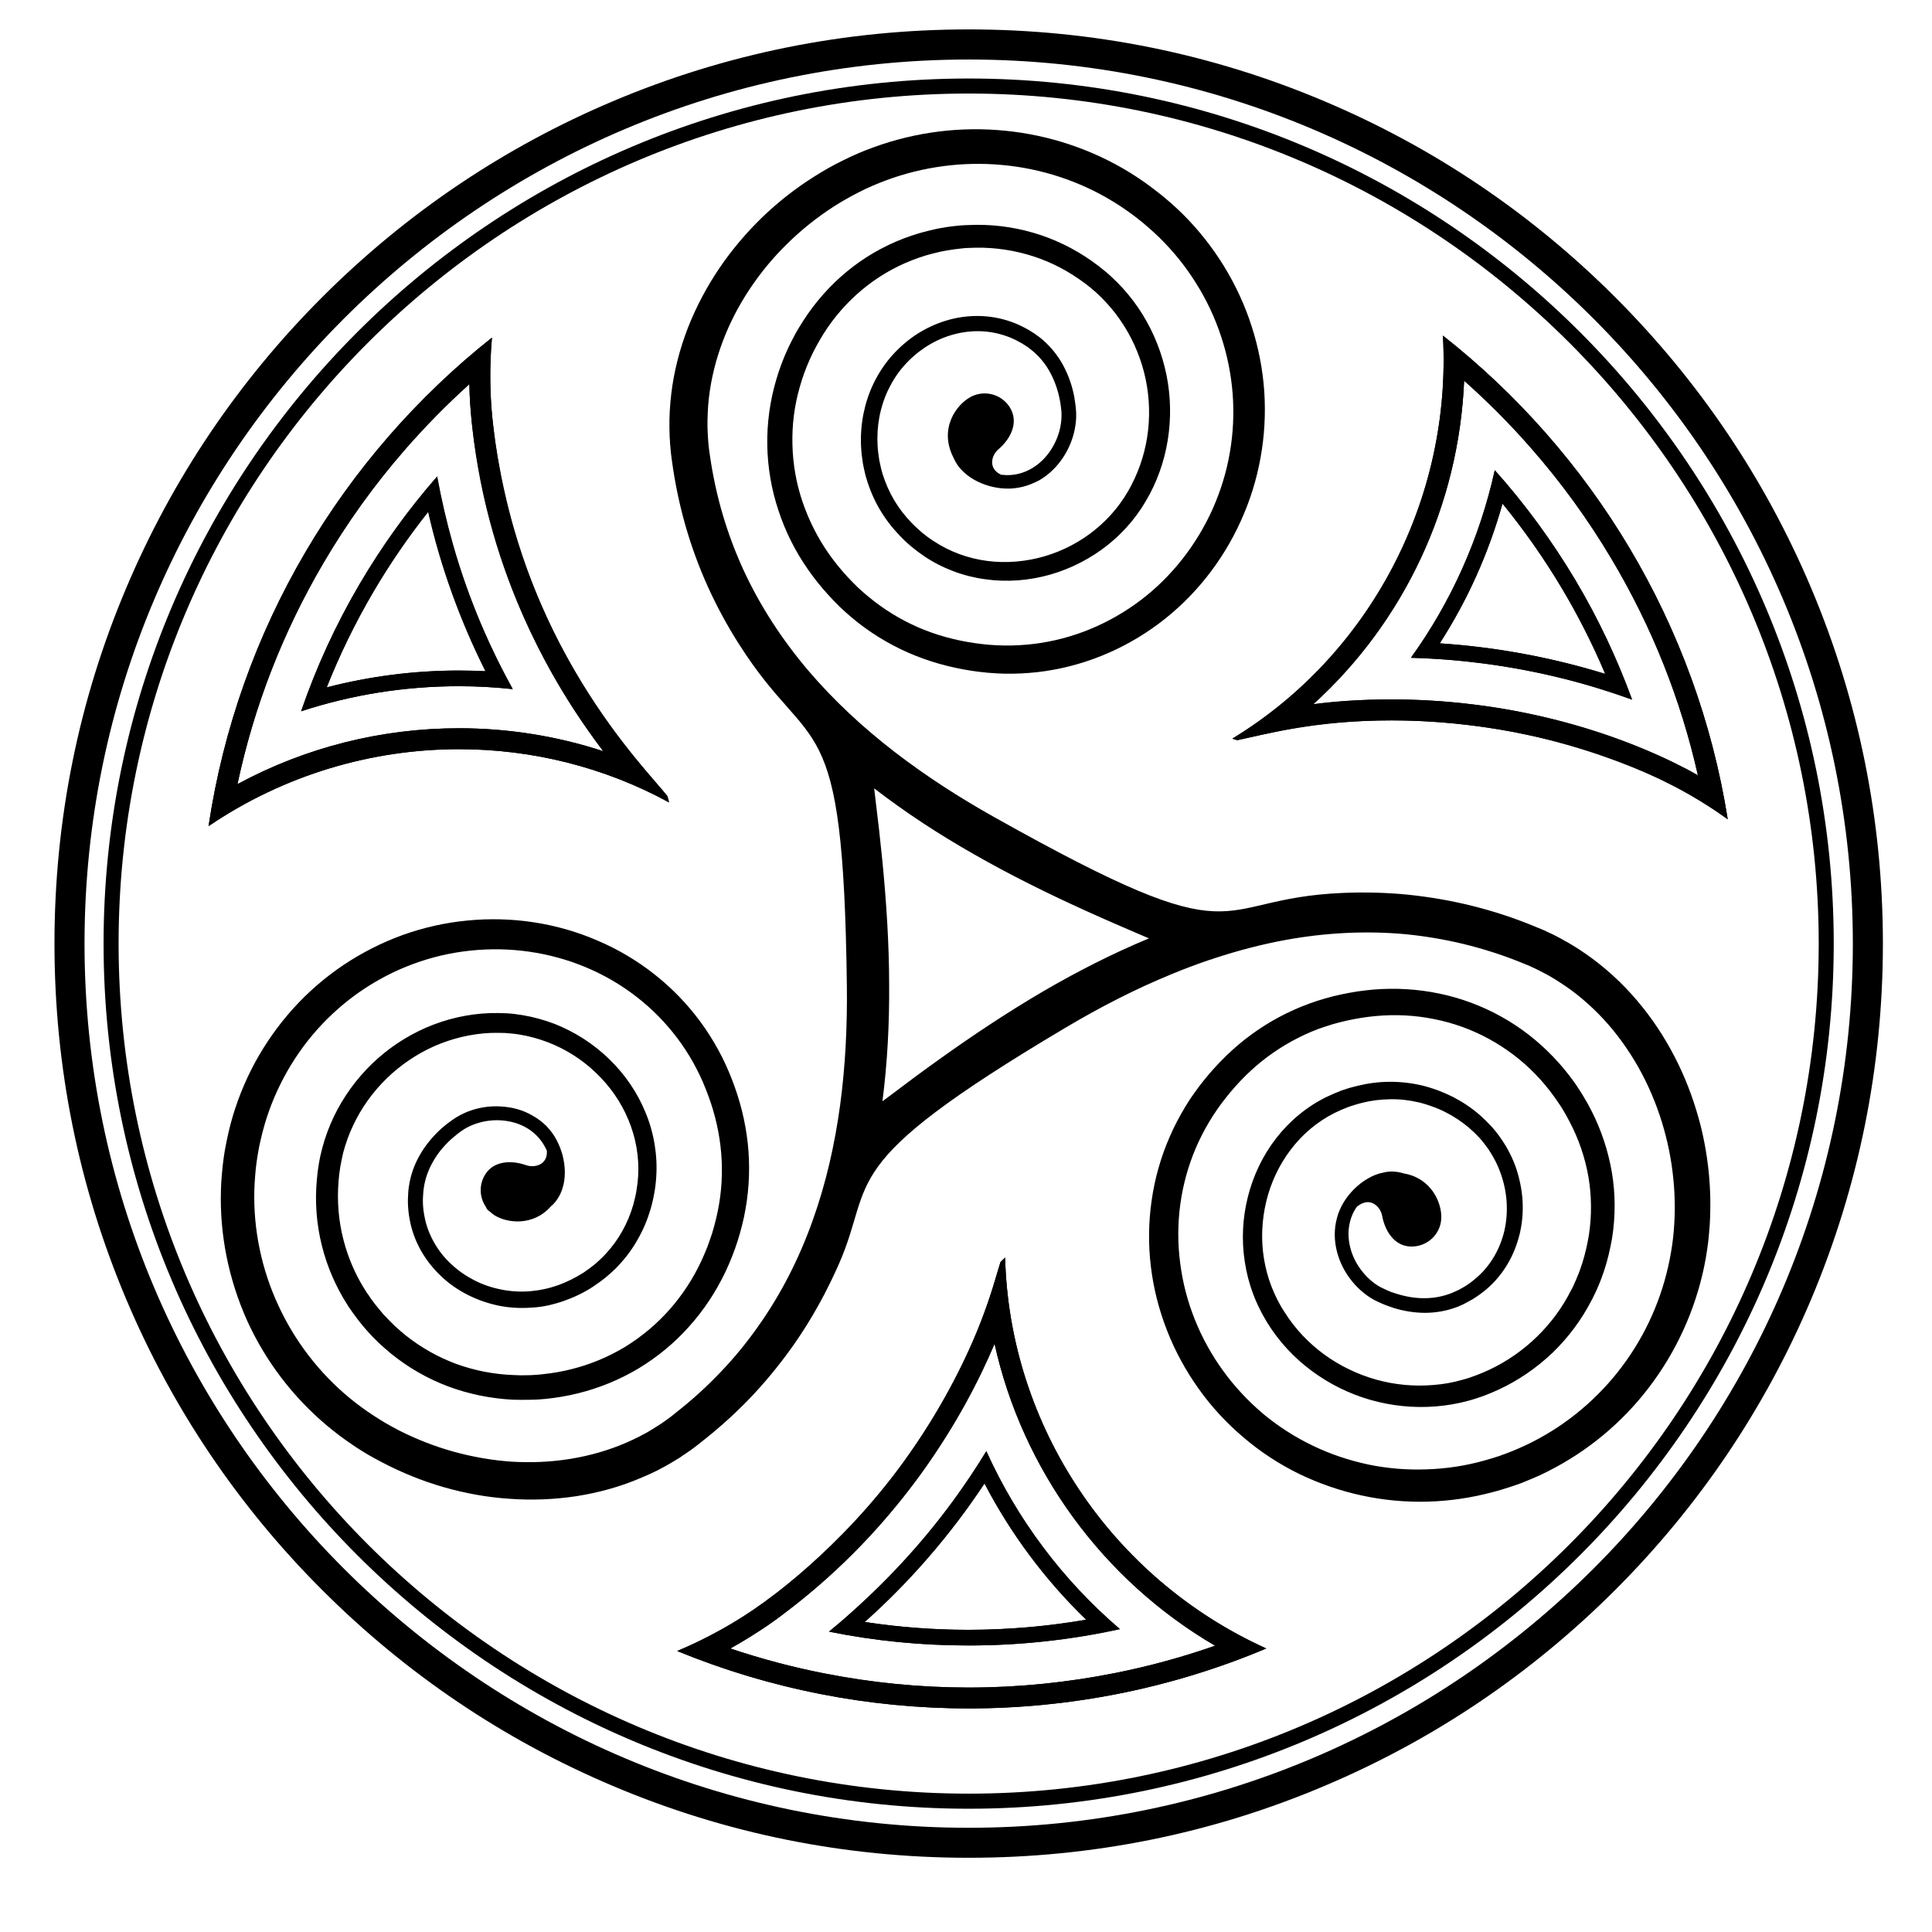 <?xml version="1.0" encoding="utf-8"?>
<!-- Generator: Adobe Illustrator 16.0.0, SVG Export Plug-In . SVG Version: 6.00 Build 0)  -->
<!DOCTYPE svg PUBLIC "-//W3C//DTD SVG 1.1//EN" "http://www.w3.org/Graphics/SVG/1.1/DTD/svg11.dtd">
<svg version="1.1" id="Calque_1" xmlns="http://www.w3.org/2000/svg" xmlns:xlink="http://www.w3.org/1999/xlink" x="0px" y="0px"
	 width="36px" height="36px" viewBox="0 0 36 36" enable-background="new 0 0 36 36" xml:space="preserve">
<g>
	<path d="M4.117,22.174c0.002-0.103,0.009-0.208,0.019-0.31c0.008-0.103,0.02-0.206,0.035-0.31c0.004-0.024,0.008-0.049,0.012-0.076
		c0.004-0.024,0.007-0.052,0.013-0.076l0.014-0.074l0.015-0.076c0.021-0.101,0.044-0.202,0.07-0.303
		c0.106-0.399,0.26-0.787,0.457-1.151c0.197-0.361,0.437-0.702,0.714-1.008c0.278-0.308,0.593-0.579,0.935-0.809
		c0.344-0.23,0.715-0.418,1.104-0.559c0.389-0.139,0.793-0.23,1.202-0.269c0.819-0.081,1.66,0.042,2.417,0.369
		c0.379,0.16,0.737,0.371,1.062,0.626c0.325,0.254,0.614,0.553,0.859,0.883c0.122,0.166,0.234,0.34,0.333,0.521
		c0.05,0.09,0.096,0.182,0.139,0.275c0.043,0.095,0.084,0.187,0.119,0.28c0.149,0.38,0.252,0.781,0.297,1.191
		c0.044,0.408,0.031,0.826-0.041,1.229c-0.017,0.102-0.039,0.202-0.064,0.301c-0.024,0.099-0.053,0.2-0.083,0.294
		c-0.032,0.099-0.065,0.195-0.103,0.289c-0.037,0.095-0.078,0.188-0.121,0.281c-0.176,0.37-0.403,0.718-0.677,1.022
		c-0.273,0.308-0.593,0.572-0.946,0.785c-0.353,0.211-0.737,0.368-1.135,0.465c-0.198,0.049-0.4,0.083-0.603,0.103
		c-0.051,0.005-0.102,0.007-0.153,0.012c-0.051,0.002-0.102,0.004-0.153,0.004c-0.102,0.003-0.204,0-0.306-0.002
		c-0.407-0.022-0.813-0.104-1.196-0.247c-0.385-0.144-0.746-0.352-1.063-0.609c-0.079-0.065-0.156-0.133-0.231-0.202
		c-0.072-0.069-0.144-0.142-0.212-0.22l-0.024-0.027l-0.025-0.029c-0.017-0.02-0.033-0.038-0.049-0.058
		c-0.033-0.039-0.064-0.081-0.096-0.122c-0.031-0.04-0.06-0.08-0.089-0.121l-0.044-0.064l-0.021-0.029l-0.021-0.034
		c-0.221-0.343-0.385-0.725-0.482-1.119c-0.098-0.396-0.129-0.81-0.091-1.216c0.008-0.101,0.02-0.199,0.038-0.301
		c0.017-0.104,0.039-0.202,0.066-0.301c0.053-0.197,0.124-0.39,0.213-0.576c0.177-0.368,0.419-0.702,0.714-0.987
		c0.292-0.281,0.636-0.511,1.01-0.673c0.374-0.161,0.777-0.254,1.184-0.268c0.101-0.003,0.202-0.002,0.305,0.003
		c0.103,0.005,0.205,0.018,0.305,0.035c0.203,0.034,0.4,0.089,0.591,0.161c0.38,0.149,0.729,0.374,1.02,0.656
		c0.292,0.282,0.527,0.623,0.681,1.003c0.078,0.188,0.134,0.386,0.167,0.588c0.033,0.201,0.044,0.405,0.03,0.609
		c-0.006,0.102-0.019,0.205-0.037,0.304c-0.009,0.051-0.019,0.099-0.031,0.15c-0.011,0.049-0.025,0.099-0.038,0.146
		c-0.058,0.195-0.137,0.386-0.239,0.561c-0.1,0.18-0.223,0.344-0.362,0.491c-0.017,0.021-0.036,0.036-0.054,0.057
		c-0.019,0.018-0.038,0.033-0.056,0.052c-0.038,0.033-0.076,0.069-0.115,0.101c-0.079,0.065-0.161,0.123-0.245,0.18
		c-0.17,0.112-0.354,0.199-0.547,0.267c-0.097,0.034-0.195,0.061-0.294,0.083c-0.099,0.021-0.201,0.036-0.303,0.04
		c-0.204,0.016-0.409,0.005-0.61-0.035c-0.2-0.041-0.394-0.108-0.577-0.2c-0.182-0.092-0.352-0.208-0.5-0.35
		c-0.149-0.14-0.278-0.303-0.379-0.482c-0.1-0.18-0.172-0.375-0.208-0.579c-0.019-0.101-0.029-0.204-0.032-0.305
		c-0.001-0.052,0.001-0.102,0.004-0.152l0.002-0.041l0.003-0.036c0.003-0.026,0.005-0.054,0.01-0.08
		c0.029-0.204,0.1-0.404,0.202-0.581c0.102-0.18,0.233-0.337,0.381-0.476c0.037-0.034,0.076-0.065,0.115-0.097
		c0.04-0.031,0.08-0.061,0.122-0.09c0.086-0.061,0.181-0.109,0.277-0.148c0.196-0.076,0.406-0.109,0.613-0.096
		c0.208,0.011,0.414,0.064,0.598,0.173c0.091,0.051,0.177,0.116,0.252,0.19c0.038,0.038,0.072,0.081,0.103,0.121
		c0.032,0.045,0.062,0.09,0.086,0.137c0.05,0.092,0.087,0.19,0.114,0.289c0.026,0.102,0.041,0.204,0.042,0.313
		c0.001,0.103-0.013,0.211-0.048,0.316c-0.018,0.054-0.04,0.105-0.069,0.152c-0.029,0.049-0.064,0.097-0.105,0.137
		c-0.011,0.009-0.022,0.021-0.035,0.031c-0.333,0.379-0.819,0.316-1.055,0.168c-0.035-0.024-0.066-0.049-0.095-0.076
		c-0.004-0.002-0.009-0.007-0.013-0.009h0c-0.024-0.016-0.039-0.04-0.048-0.065c-0.123-0.177-0.138-0.417-0.013-0.614
		c0.163-0.256,0.493-0.263,0.762-0.168c0.155,0.054,0.403-0.005,0.384-0.271c-0.012-0.027-0.026-0.057-0.041-0.081
		c-0.079-0.146-0.2-0.267-0.346-0.35s-0.314-0.126-0.485-0.135c-0.171-0.009-0.345,0.021-0.503,0.083
		c-0.079,0.031-0.154,0.071-0.223,0.121c-0.036,0.024-0.071,0.052-0.105,0.081c-0.034,0.026-0.067,0.056-0.099,0.085
		c-0.129,0.121-0.242,0.258-0.326,0.413c-0.085,0.15-0.143,0.316-0.166,0.486c-0.006,0.043-0.01,0.085-0.012,0.13
		C7.88,22.315,7.879,22.36,7.88,22.405c0.002,0.087,0.012,0.173,0.029,0.258c0.032,0.175,0.094,0.339,0.181,0.491
		c0.085,0.152,0.197,0.292,0.326,0.408c0.129,0.121,0.276,0.22,0.435,0.301c0.157,0.079,0.327,0.135,0.501,0.168
		c0.173,0.034,0.353,0.043,0.528,0.029c0.088-0.009,0.177-0.02,0.263-0.04c0.087-0.018,0.173-0.043,0.256-0.072
		c0.167-0.061,0.328-0.141,0.478-0.237c0.074-0.05,0.146-0.104,0.214-0.159c0.033-0.029,0.067-0.059,0.099-0.09
		c0.017-0.016,0.032-0.031,0.048-0.047c0.016-0.016,0.03-0.032,0.046-0.048c0.121-0.13,0.227-0.275,0.313-0.431
		c0.087-0.154,0.155-0.32,0.205-0.493c0.012-0.043,0.023-0.088,0.032-0.13c0.011-0.045,0.019-0.088,0.026-0.133
		c0.015-0.087,0.025-0.175,0.031-0.265c0.021-0.358-0.043-0.718-0.182-1.05c-0.137-0.33-0.347-0.631-0.607-0.877
		c-0.259-0.249-0.569-0.445-0.906-0.572c-0.167-0.063-0.341-0.11-0.518-0.139c-0.088-0.015-0.178-0.022-0.268-0.029
		c-0.089-0.003-0.18-0.003-0.269-0.001c-0.36,0.016-0.716,0.101-1.047,0.246c-0.329,0.146-0.634,0.354-0.891,0.604
		c-0.258,0.252-0.472,0.55-0.625,0.878c-0.077,0.161-0.138,0.334-0.184,0.507C6.374,21.57,6.355,21.66,6.34,21.748
		c-0.015,0.09-0.025,0.18-0.032,0.269c-0.029,0.361,0,0.728,0.09,1.077c0.089,0.353,0.237,0.688,0.436,0.992l0.018,0.026l0.02,0.027
		l0.038,0.058c0.027,0.036,0.054,0.072,0.081,0.108c0.028,0.035,0.057,0.071,0.086,0.105c0.014,0.018,0.029,0.035,0.043,0.051
		l0.021,0.027l0.024,0.024c0.061,0.065,0.125,0.131,0.191,0.195c0.066,0.061,0.135,0.119,0.206,0.178
		c0.283,0.224,0.602,0.405,0.943,0.531c0.341,0.123,0.7,0.193,1.063,0.206c0.092,0.005,0.182,0.007,0.273,0.003
		c0.046,0,0.091-0.003,0.137-0.007c0.044-0.002,0.091-0.005,0.136-0.012c0.181-0.018,0.359-0.049,0.536-0.094
		c0.352-0.088,0.691-0.229,1.001-0.417c0.309-0.191,0.591-0.427,0.831-0.7c0.24-0.273,0.44-0.581,0.592-0.911
		c0.038-0.083,0.075-0.168,0.107-0.251c0.032-0.085,0.062-0.173,0.09-0.258c0.025-0.088,0.051-0.175,0.072-0.265
		c0.021-0.09,0.04-0.178,0.055-0.268c0.061-0.358,0.07-0.727,0.027-1.088c-0.042-0.361-0.136-0.716-0.272-1.055
		c-0.133-0.341-0.312-0.661-0.531-0.953c-0.219-0.291-0.476-0.552-0.766-0.776c-0.287-0.222-0.605-0.407-0.941-0.547
		c-0.674-0.282-1.419-0.387-2.145-0.31c-0.364,0.037-0.723,0.12-1.065,0.247c-0.343,0.125-0.669,0.295-0.971,0.5
		c-0.302,0.206-0.578,0.45-0.821,0.721c-0.243,0.273-0.453,0.575-0.625,0.898C5.114,20.406,4.98,20.75,4.89,21.104
		c-0.023,0.088-0.043,0.178-0.062,0.268c-0.017,0.09-0.032,0.182-0.045,0.27c-0.013,0.092-0.023,0.182-0.029,0.273
		c-0.007,0.092-0.013,0.182-0.015,0.273c-0.018,0.731,0.137,1.467,0.445,2.131c0.306,0.667,0.763,1.262,1.327,1.728
		c0.142,0.117,0.289,0.225,0.442,0.325c0.077,0.05,0.155,0.1,0.234,0.146c0.079,0.045,0.159,0.09,0.24,0.132
		c0.327,0.166,0.67,0.301,1.023,0.399s0.717,0.162,1.083,0.187c0.365,0.022,0.733,0.007,1.095-0.052s0.715-0.159,1.049-0.305
		c0.084-0.036,0.166-0.076,0.247-0.117c0.041-0.022,0.08-0.045,0.121-0.064c0.039-0.022,0.078-0.045,0.117-0.07
		c0.039-0.024,0.077-0.049,0.115-0.073c0.019-0.012,0.038-0.025,0.056-0.036l0.029-0.021l0.028-0.018
		c0.019-0.016,0.038-0.029,0.055-0.041l0.055-0.04c0.037-0.029,0.073-0.059,0.109-0.088c0.29-0.227,0.564-0.476,0.818-0.744
		c0.255-0.265,0.489-0.552,0.702-0.855c0.427-0.601,0.763-1.267,1.012-1.965c0.25-0.695,0.414-1.422,0.514-2.158
		c0.099-0.738,0.134-1.482,0.125-2.226c-0.067-5.347-0.643-4.203-2.012-6.364c-0.217-0.34-0.41-0.697-0.577-1.064
		c-0.167-0.369-0.306-0.75-0.418-1.139c-0.111-0.389-0.194-0.785-0.249-1.184l-0.01-0.074c-0.003-0.026-0.007-0.049-0.01-0.077
		L12.496,8.38c-0.003-0.026-0.006-0.053-0.007-0.08l-0.004-0.04l-0.001-0.04c-0.001-0.027-0.004-0.054-0.006-0.081
		c-0.001-0.054-0.004-0.107-0.004-0.16c-0.001-0.055,0-0.108,0-0.161c0.001-0.054,0.003-0.107,0.006-0.16
		c0.006-0.107,0.016-0.214,0.028-0.32c0.051-0.424,0.158-0.837,0.31-1.229c0.153-0.392,0.351-0.763,0.583-1.107
		c0.234-0.345,0.502-0.662,0.798-0.949c0.297-0.287,0.623-0.543,0.973-0.763c0.087-0.055,0.175-0.108,0.265-0.159
		c0.09-0.05,0.182-0.099,0.275-0.144c0.092-0.046,0.186-0.09,0.282-0.131c0.095-0.041,0.193-0.08,0.291-0.114
		c0.78-0.284,1.623-0.39,2.447-0.306c0.824,0.081,1.629,0.351,2.333,0.787c0.088,0.055,0.175,0.112,0.26,0.172
		c0.084,0.059,0.167,0.121,0.247,0.185c0.021,0.016,0.041,0.032,0.061,0.048c0.021,0.017,0.042,0.033,0.06,0.049l0.059,0.05
		l0.059,0.05c0.077,0.068,0.153,0.139,0.228,0.212c0.293,0.292,0.552,0.619,0.768,0.971s0.391,0.73,0.517,1.124
		c0.127,0.394,0.206,0.802,0.234,1.214c0.027,0.413,0.004,0.828-0.07,1.233c-0.073,0.407-0.197,0.804-0.368,1.178
		c-0.338,0.75-0.865,1.416-1.525,1.909c-0.33,0.247-0.692,0.451-1.074,0.604c-0.382,0.154-0.785,0.256-1.195,0.303
		c-0.205,0.022-0.412,0.032-0.617,0.028c-0.103-0.003-0.205-0.009-0.307-0.018c-0.103-0.01-0.206-0.021-0.304-0.037
		c-0.402-0.062-0.801-0.172-1.178-0.338c-0.377-0.166-0.731-0.386-1.046-0.65c-0.079-0.065-0.154-0.135-0.229-0.206
		c-0.073-0.072-0.144-0.145-0.213-0.221c-0.069-0.075-0.134-0.153-0.198-0.232s-0.125-0.162-0.183-0.246
		c-0.234-0.336-0.42-0.707-0.547-1.097c-0.13-0.39-0.2-0.801-0.207-1.212c-0.007-0.41,0.05-0.822,0.165-1.214
		c0.057-0.196,0.128-0.388,0.213-0.573c0.021-0.047,0.044-0.092,0.067-0.138c0.023-0.044,0.046-0.09,0.07-0.135
		c0.048-0.09,0.103-0.176,0.158-0.263c0.221-0.343,0.494-0.653,0.811-0.914c0.316-0.261,0.675-0.469,1.059-0.616
		c0.096-0.036,0.192-0.069,0.29-0.098c0.099-0.027,0.196-0.054,0.296-0.075l0.038-0.008l0.037-0.007
		c0.026-0.004,0.051-0.009,0.076-0.013c0.05-0.009,0.101-0.018,0.151-0.023c0.051-0.007,0.102-0.012,0.151-0.017l0.078-0.005
		l0.039-0.002l0.038-0.001c0.408-0.021,0.819,0.027,1.213,0.141c0.391,0.113,0.763,0.293,1.096,0.528
		c0.083,0.059,0.161,0.118,0.242,0.185c0.079,0.065,0.154,0.135,0.227,0.208c0.146,0.145,0.277,0.304,0.393,0.473
		c0.231,0.337,0.399,0.716,0.497,1.11c0.099,0.395,0.125,0.808,0.078,1.211c-0.046,0.405-0.167,0.801-0.358,1.16
		c-0.048,0.089-0.101,0.177-0.156,0.264c-0.058,0.085-0.118,0.167-0.183,0.247c-0.131,0.158-0.277,0.302-0.437,0.43
		c-0.317,0.254-0.688,0.444-1.077,0.556c-0.391,0.111-0.804,0.144-1.208,0.087c-0.202-0.027-0.402-0.077-0.593-0.149
		c-0.191-0.072-0.375-0.165-0.543-0.278c-0.085-0.057-0.167-0.119-0.245-0.184c-0.04-0.034-0.077-0.066-0.114-0.101
		c-0.037-0.035-0.073-0.071-0.107-0.108c-0.14-0.146-0.266-0.31-0.369-0.486c-0.103-0.176-0.184-0.366-0.242-0.56
		c-0.008-0.024-0.015-0.049-0.022-0.074c-0.005-0.024-0.011-0.05-0.017-0.075c-0.012-0.05-0.022-0.099-0.031-0.149
		c-0.016-0.1-0.028-0.201-0.033-0.302c-0.011-0.203,0.004-0.407,0.042-0.607c0.021-0.101,0.045-0.2,0.077-0.295
		c0.032-0.097,0.07-0.192,0.115-0.285c0.089-0.183,0.202-0.356,0.337-0.509c0.135-0.153,0.29-0.288,0.46-0.4
		c0.171-0.111,0.357-0.199,0.554-0.258c0.196-0.06,0.401-0.089,0.607-0.086c0.205,0.003,0.41,0.039,0.604,0.108
		c0.098,0.035,0.19,0.077,0.28,0.126c0.047,0.024,0.09,0.051,0.131,0.079l0.033,0.021l0.031,0.023
		c0.022,0.014,0.043,0.031,0.063,0.046c0.163,0.129,0.3,0.291,0.404,0.467c0.103,0.178,0.176,0.371,0.22,0.567
		c0.011,0.049,0.021,0.099,0.026,0.148c0.008,0.049,0.015,0.1,0.019,0.15c0.01,0.105,0.006,0.211-0.011,0.315
		c-0.032,0.208-0.109,0.404-0.223,0.579c-0.113,0.174-0.265,0.325-0.446,0.431C19.268,9,19.17,9.042,19.067,9.068
		c-0.053,0.014-0.105,0.022-0.158,0.029c-0.052,0.007-0.107,0.009-0.16,0.007c-0.104-0.002-0.208-0.019-0.308-0.046
		c-0.1-0.028-0.198-0.067-0.289-0.119c-0.092-0.053-0.179-0.119-0.252-0.201c-0.038-0.042-0.07-0.087-0.097-0.137
		c-0.015-0.025-0.026-0.052-0.039-0.079c0-0.001-0.001-0.002-0.002-0.004c-0.269-0.536,0.06-0.983,0.33-1.125
		c0.271-0.14,0.605-0.036,0.746,0.235c0.139,0.271-0.018,0.56-0.234,0.744c-0.128,0.109-0.2,0.357,0.05,0.474
		c0.034,0.003,0.068,0.005,0.102,0.007c0.163,0.004,0.329-0.041,0.473-0.127c0.144-0.085,0.269-0.209,0.36-0.354
		c0.091-0.143,0.155-0.307,0.179-0.475c0.012-0.085,0.016-0.169,0.008-0.254c-0.005-0.043-0.011-0.088-0.017-0.132
		c-0.007-0.043-0.017-0.087-0.026-0.13c-0.039-0.171-0.104-0.337-0.191-0.487c-0.089-0.15-0.204-0.282-0.342-0.388
		c-0.033-0.027-0.068-0.052-0.106-0.075c-0.035-0.023-0.073-0.046-0.113-0.066c-0.076-0.042-0.157-0.078-0.239-0.106
		c-0.165-0.057-0.339-0.087-0.514-0.088c-0.175-0.001-0.351,0.026-0.519,0.078c-0.168,0.051-0.328,0.129-0.476,0.227
		c-0.146,0.098-0.281,0.216-0.397,0.35c-0.117,0.133-0.212,0.284-0.288,0.443c-0.038,0.08-0.071,0.163-0.098,0.248
		c-0.027,0.084-0.049,0.17-0.065,0.258c-0.032,0.174-0.043,0.354-0.032,0.532c0.005,0.089,0.017,0.178,0.031,0.266
		c0.008,0.044,0.018,0.088,0.028,0.131c0.005,0.021,0.01,0.042,0.016,0.064c0.005,0.021,0.012,0.042,0.018,0.064
		c0.053,0.17,0.125,0.334,0.216,0.488c0.091,0.153,0.201,0.295,0.325,0.423c0.032,0.033,0.063,0.063,0.096,0.093
		c0.033,0.031,0.066,0.061,0.1,0.09c0.07,0.057,0.141,0.11,0.217,0.158c0.298,0.197,0.641,0.322,0.997,0.368
		c0.355,0.046,0.721,0.014,1.064-0.086c0.346-0.101,0.67-0.271,0.948-0.498c0.14-0.114,0.267-0.241,0.38-0.38
		c0.058-0.07,0.108-0.143,0.159-0.218c0.047-0.076,0.095-0.152,0.135-0.233c0.166-0.318,0.272-0.669,0.311-1.028
		c0.039-0.359,0.013-0.724-0.077-1.075c-0.091-0.35-0.242-0.683-0.449-0.979c-0.102-0.148-0.22-0.287-0.348-0.414
		c-0.063-0.063-0.13-0.124-0.199-0.18c-0.069-0.057-0.144-0.112-0.219-0.163c-0.296-0.207-0.628-0.364-0.978-0.461
		C18.777,4.64,18.412,4.6,18.05,4.62l-0.035,0.001l-0.034,0.002L17.914,4.63c-0.045,0.004-0.089,0.01-0.135,0.016
		c-0.044,0.006-0.089,0.014-0.134,0.021c-0.022,0.004-0.045,0.009-0.067,0.013l-0.034,0.006l-0.033,0.007
		c-0.089,0.019-0.176,0.043-0.263,0.068c-0.086,0.026-0.172,0.057-0.256,0.089c-0.338,0.132-0.653,0.319-0.931,0.551
		c-0.278,0.232-0.52,0.509-0.714,0.816c-0.047,0.076-0.094,0.155-0.137,0.236c-0.021,0.039-0.042,0.08-0.063,0.121
		c-0.019,0.04-0.04,0.082-0.058,0.123c-0.074,0.166-0.137,0.336-0.186,0.512c-0.101,0.35-0.147,0.713-0.137,1.077
		c0.008,0.363,0.072,0.724,0.189,1.068c0.117,0.343,0.283,0.671,0.492,0.969c0.052,0.074,0.108,0.147,0.165,0.218
		c0.058,0.071,0.117,0.139,0.18,0.208c0.062,0.066,0.125,0.131,0.191,0.195c0.067,0.062,0.134,0.123,0.205,0.179
		c0.28,0.232,0.593,0.424,0.927,0.569c0.334,0.144,0.689,0.24,1.052,0.292c0.36,0.053,0.727,0.059,1.089,0.015
		c0.361-0.043,0.718-0.137,1.054-0.275c0.338-0.139,0.656-0.322,0.947-0.542c0.581-0.441,1.043-1.036,1.341-1.703
		c0.148-0.333,0.257-0.687,0.318-1.045c0.063-0.36,0.08-0.728,0.053-1.092c-0.028-0.364-0.1-0.725-0.215-1.071
		c-0.114-0.347-0.27-0.681-0.465-0.99c-0.192-0.311-0.425-0.598-0.685-0.854c-0.066-0.064-0.133-0.125-0.203-0.186
		c-0.068-0.061-0.139-0.119-0.211-0.175c-0.072-0.056-0.146-0.11-0.221-0.162c-0.076-0.052-0.151-0.103-0.231-0.15
		c-0.623-0.381-1.338-0.615-2.066-0.68c-0.729-0.068-1.474,0.031-2.16,0.286c-0.172,0.064-0.341,0.136-0.503,0.219
		c-0.082,0.042-0.163,0.085-0.242,0.13c-0.08,0.046-0.159,0.093-0.236,0.143c-0.309,0.199-0.596,0.429-0.858,0.686
		c-0.263,0.256-0.498,0.54-0.701,0.845c-0.203,0.305-0.374,0.631-0.503,0.974c-0.129,0.341-0.219,0.698-0.26,1.061
		c-0.01,0.09-0.018,0.181-0.021,0.272c-0.003,0.045-0.004,0.091-0.005,0.137c0,0.045-0.001,0.092,0,0.136
		c0.001,0.046,0.003,0.092,0.006,0.137c0.001,0.022,0.003,0.045,0.004,0.068l0.002,0.034l0.003,0.033
		c0.002,0.024,0.005,0.047,0.006,0.069l0.008,0.068c0.006,0.045,0.013,0.09,0.019,0.136c0.054,0.366,0.132,0.728,0.236,1.081
		c0.104,0.354,0.235,0.701,0.389,1.037c0.31,0.67,0.718,1.293,1.197,1.859c0.479,0.564,1.026,1.07,1.613,1.523
		c0.588,0.453,1.216,0.857,1.866,1.221c4.786,2.685,3.938,1.515,6.493,1.409c0.403-0.017,0.81-0.007,1.212,0.033
		c0.402,0.042,0.803,0.11,1.194,0.208c0.393,0.098,0.777,0.223,1.148,0.376l0.07,0.029c0.023,0.009,0.045,0.017,0.071,0.029
		l0.074,0.031c0.023,0.013,0.048,0.024,0.073,0.036l0.035,0.016l0.037,0.017c0.022,0.013,0.049,0.024,0.071,0.037
		c0.048,0.025,0.096,0.049,0.143,0.078c0.047,0.024,0.094,0.052,0.139,0.08s0.092,0.055,0.137,0.085
		c0.089,0.058,0.176,0.12,0.262,0.184c0.341,0.255,0.647,0.555,0.91,0.884c0.264,0.327,0.485,0.684,0.667,1.057
		c0.182,0.374,0.321,0.765,0.423,1.166c0.099,0.399,0.158,0.811,0.174,1.223c0.004,0.104,0.006,0.209,0.004,0.31
		c-0.001,0.104-0.004,0.207-0.011,0.31c-0.008,0.104-0.016,0.207-0.028,0.313c-0.014,0.101-0.027,0.204-0.046,0.308
		c-0.145,0.816-0.476,1.599-0.96,2.272c-0.481,0.673-1.118,1.235-1.848,1.626c-0.09,0.05-0.183,0.095-0.275,0.14
		c-0.096,0.042-0.19,0.083-0.286,0.121c-0.025,0.009-0.049,0.02-0.071,0.029c-0.025,0.009-0.05,0.018-0.072,0.026L28.2,27.687
		l-0.073,0.024c-0.098,0.031-0.196,0.063-0.297,0.088c-0.399,0.109-0.812,0.17-1.225,0.182c-0.413,0.011-0.828-0.027-1.232-0.115
		c-0.403-0.087-0.797-0.224-1.168-0.403c-0.371-0.182-0.72-0.41-1.033-0.678c-0.316-0.267-0.599-0.572-0.837-0.908
		c-0.479-0.669-0.792-1.458-0.89-2.275c-0.05-0.41-0.045-0.825,0.014-1.233c0.058-0.408,0.171-0.808,0.336-1.185
		c0.082-0.19,0.177-0.372,0.284-0.55c0.053-0.088,0.108-0.175,0.169-0.258c0.059-0.085,0.12-0.166,0.184-0.245
		c0.254-0.315,0.548-0.607,0.88-0.85c0.332-0.244,0.701-0.441,1.087-0.581c0.098-0.037,0.195-0.067,0.293-0.095
		c0.099-0.029,0.197-0.054,0.299-0.075c0.1-0.021,0.199-0.04,0.298-0.055c0.103-0.015,0.202-0.027,0.306-0.036
		c0.408-0.033,0.82-0.01,1.225,0.075c0.401,0.083,0.792,0.228,1.151,0.428c0.359,0.198,0.687,0.454,0.97,0.75
		c0.142,0.147,0.272,0.305,0.391,0.471c0.03,0.042,0.058,0.083,0.086,0.128c0.027,0.042,0.055,0.083,0.081,0.128
		c0.054,0.087,0.102,0.175,0.15,0.267c0.186,0.361,0.317,0.756,0.386,1.16c0.068,0.403,0.068,0.818,0.004,1.225
		c-0.018,0.101-0.038,0.199-0.062,0.301c-0.024,0.099-0.05,0.195-0.083,0.291l-0.011,0.038l-0.014,0.036
		c-0.009,0.024-0.017,0.047-0.025,0.072c-0.019,0.047-0.035,0.096-0.056,0.141c-0.021,0.05-0.041,0.097-0.063,0.142l-0.034,0.069
		l-0.016,0.034l-0.018,0.033c-0.188,0.366-0.434,0.695-0.728,0.979c-0.296,0.282-0.637,0.516-1.007,0.688
		c-0.092,0.04-0.183,0.081-0.28,0.117c-0.097,0.033-0.194,0.067-0.293,0.092c-0.198,0.054-0.402,0.087-0.605,0.103
		c-0.408,0.032-0.82-0.011-1.211-0.123s-0.762-0.296-1.089-0.538s-0.61-0.545-0.825-0.891c-0.052-0.088-0.104-0.175-0.148-0.268
		c-0.047-0.092-0.087-0.186-0.122-0.282c-0.073-0.19-0.123-0.391-0.154-0.593c-0.063-0.403-0.042-0.816,0.057-1.209
		c0.099-0.395,0.277-0.771,0.527-1.093c0.125-0.161,0.269-0.31,0.425-0.438c0.158-0.13,0.33-0.242,0.514-0.332
		c0.093-0.044,0.187-0.085,0.281-0.121c0.048-0.016,0.096-0.031,0.145-0.047c0.049-0.014,0.099-0.026,0.146-0.038
		c0.199-0.049,0.4-0.076,0.604-0.076c0.206-0.002,0.408,0.022,0.607,0.069c0.024,0.007,0.049,0.012,0.074,0.019
		c0.024,0.007,0.049,0.016,0.073,0.022c0.051,0.016,0.097,0.031,0.146,0.049c0.094,0.036,0.187,0.076,0.277,0.121
		c0.183,0.095,0.352,0.207,0.505,0.341c0.076,0.067,0.15,0.14,0.218,0.214c0.068,0.076,0.13,0.156,0.188,0.242
		c0.115,0.168,0.208,0.352,0.273,0.545c0.063,0.195,0.104,0.395,0.116,0.599c0.011,0.207-0.006,0.411-0.053,0.61
		c-0.049,0.2-0.124,0.393-0.23,0.57c-0.104,0.175-0.238,0.336-0.396,0.469c-0.079,0.067-0.162,0.125-0.249,0.18
		c-0.045,0.026-0.089,0.049-0.134,0.073l-0.035,0.019l-0.035,0.016c-0.022,0.011-0.048,0.021-0.071,0.031
		c-0.193,0.076-0.401,0.114-0.607,0.116c-0.205,0-0.408-0.033-0.602-0.094c-0.047-0.016-0.094-0.033-0.14-0.05
		c-0.048-0.02-0.095-0.038-0.14-0.061c-0.096-0.042-0.187-0.101-0.268-0.166c-0.163-0.132-0.295-0.296-0.39-0.481
		c-0.094-0.187-0.149-0.393-0.15-0.604c0-0.108,0.014-0.214,0.042-0.314c0.013-0.054,0.031-0.104,0.053-0.152
		c0.02-0.048,0.047-0.097,0.073-0.142c0.057-0.09,0.121-0.171,0.195-0.244c0.073-0.072,0.156-0.138,0.248-0.191
		c0.09-0.054,0.19-0.096,0.3-0.116c0.054-0.014,0.109-0.019,0.166-0.019c0.057,0.003,0.114,0.01,0.169,0.025
		c0.014,0.002,0.025,0.007,0.038,0.011c0.517,0.086,0.714,0.55,0.701,0.837c-0.012,0.303-0.271,0.538-0.576,0.525
		c-0.304-0.012-0.475-0.294-0.527-0.577c-0.031-0.163-0.216-0.354-0.446-0.182c-0.009,0.007-0.016,0.014-0.023,0.016
		c-0.011,0.016-0.021,0.029-0.03,0.045c-0.087,0.14-0.128,0.308-0.127,0.476c0.003,0.166,0.048,0.335,0.126,0.487
		c0.079,0.15,0.19,0.287,0.322,0.393c0.066,0.054,0.14,0.099,0.217,0.132c0.039,0.021,0.081,0.036,0.121,0.054
		c0.043,0.014,0.084,0.029,0.126,0.041c0.168,0.052,0.344,0.081,0.518,0.078c0.174-0.002,0.348-0.036,0.509-0.103
		c0.039-0.017,0.076-0.034,0.115-0.052c0.039-0.022,0.08-0.043,0.115-0.065c0.074-0.045,0.146-0.099,0.211-0.157
		c0.133-0.112,0.245-0.249,0.333-0.399c0.09-0.152,0.154-0.318,0.193-0.486c0.039-0.175,0.052-0.351,0.041-0.527
		s-0.047-0.353-0.105-0.519c-0.057-0.168-0.139-0.327-0.238-0.473c-0.052-0.072-0.105-0.142-0.165-0.209
		c-0.06-0.065-0.123-0.126-0.191-0.184c-0.136-0.115-0.284-0.214-0.444-0.294c-0.081-0.041-0.162-0.076-0.246-0.105
		c-0.042-0.016-0.085-0.029-0.127-0.043c-0.022-0.007-0.042-0.011-0.064-0.018c-0.021-0.007-0.042-0.012-0.064-0.016
		c-0.174-0.041-0.352-0.061-0.529-0.057c-0.177,0.002-0.356,0.024-0.53,0.069c-0.042,0.012-0.085,0.022-0.128,0.036
		c-0.044,0.014-0.088,0.027-0.128,0.043c-0.083,0.031-0.166,0.067-0.246,0.107c-0.319,0.159-0.599,0.395-0.815,0.68
		c-0.218,0.285-0.374,0.617-0.458,0.965c-0.085,0.35-0.102,0.716-0.044,1.07c0.029,0.177,0.075,0.352,0.141,0.521
		c0.032,0.083,0.069,0.166,0.109,0.244c0.041,0.081,0.085,0.159,0.135,0.233c0.191,0.305,0.444,0.572,0.734,0.785
		c0.292,0.213,0.621,0.372,0.971,0.471c0.347,0.097,0.711,0.131,1.071,0.1c0.181-0.014,0.357-0.045,0.531-0.095
		c0.088-0.022,0.173-0.052,0.257-0.083c0.083-0.031,0.168-0.067,0.249-0.105c0.327-0.154,0.629-0.363,0.889-0.617
		c0.259-0.251,0.477-0.547,0.639-0.872l0.017-0.029l0.015-0.031l0.027-0.061c0.02-0.043,0.038-0.083,0.054-0.126
		c0.02-0.04,0.034-0.085,0.05-0.126c0.007-0.022,0.016-0.045,0.021-0.064l0.012-0.034l0.011-0.031
		c0.027-0.085,0.049-0.173,0.071-0.263c0.021-0.087,0.037-0.177,0.052-0.265c0.054-0.358,0.05-0.727-0.011-1.083
		c-0.063-0.357-0.183-0.705-0.352-1.025c-0.043-0.081-0.086-0.162-0.134-0.238c-0.023-0.038-0.049-0.076-0.075-0.114
		c-0.025-0.036-0.05-0.076-0.078-0.112c-0.105-0.147-0.222-0.287-0.348-0.417c-0.254-0.263-0.546-0.482-0.865-0.657
		c-0.318-0.174-0.664-0.299-1.019-0.369c-0.356-0.073-0.725-0.091-1.087-0.058c-0.09,0.009-0.182,0.019-0.27,0.034
		c-0.092,0.015-0.181,0.031-0.27,0.051c-0.089,0.019-0.179,0.043-0.264,0.067c-0.088,0.028-0.175,0.055-0.262,0.086
		c-0.34,0.128-0.661,0.304-0.953,0.521c-0.293,0.218-0.553,0.478-0.778,0.765c-0.228,0.285-0.416,0.602-0.56,0.936
		c-0.143,0.337-0.24,0.688-0.289,1.05s-0.05,0.729-0.002,1.091c0.09,0.727,0.374,1.425,0.804,2.015
		c0.215,0.296,0.466,0.563,0.745,0.799c0.281,0.233,0.592,0.433,0.92,0.59c0.328,0.159,0.678,0.275,1.035,0.352
		c0.358,0.074,0.725,0.104,1.09,0.09c0.365-0.011,0.729-0.067,1.081-0.166c0.088-0.024,0.175-0.052,0.263-0.08
		c0.086-0.032,0.172-0.061,0.258-0.097c0.084-0.034,0.167-0.072,0.25-0.11c0.083-0.04,0.165-0.08,0.245-0.125
		c0.642-0.351,1.201-0.851,1.623-1.449c0.424-0.597,0.709-1.293,0.831-2.013c0.032-0.182,0.053-0.363,0.062-0.545
		c0.006-0.092,0.009-0.185,0.009-0.276s-0.002-0.184-0.006-0.275c-0.018-0.366-0.072-0.731-0.164-1.086
		c-0.091-0.354-0.219-0.702-0.381-1.03c-0.162-0.327-0.361-0.639-0.591-0.923c-0.231-0.283-0.496-0.538-0.789-0.755
		c-0.075-0.054-0.148-0.105-0.227-0.154c-0.037-0.027-0.076-0.048-0.115-0.072s-0.077-0.046-0.119-0.068
		c-0.04-0.021-0.08-0.042-0.12-0.063c-0.02-0.011-0.042-0.02-0.063-0.031l-0.029-0.015l-0.032-0.014
		c-0.021-0.01-0.04-0.02-0.062-0.029l-0.062-0.026c-0.043-0.018-0.087-0.035-0.13-0.053c-0.342-0.137-0.695-0.249-1.054-0.336
		c-0.358-0.086-0.724-0.147-1.091-0.182c-0.736-0.066-1.48-0.025-2.208,0.107c-0.455,0.083-0.903,0.201-1.343,0.346
		c-0.028,0.012-0.056,0.021-0.084,0.027c-0.237,0.081-0.47,0.168-0.701,0.264c-0.687,0.281-1.35,0.624-1.989,1.004
		c-4.367,2.595-3.514,2.811-4.22,4.41c-0.082,0.184-0.169,0.365-0.262,0.545c-0.187,0.358-0.398,0.704-0.634,1.032
		c-0.236,0.327-0.496,0.642-0.777,0.933c-0.281,0.29-0.582,0.559-0.899,0.806l-0.06,0.047c-0.02,0.014-0.039,0.029-0.062,0.048
		l-0.064,0.047c-0.022,0.016-0.044,0.029-0.066,0.045l-0.034,0.024l-0.034,0.021c-0.021,0.016-0.043,0.031-0.066,0.047
		c-0.045,0.026-0.091,0.056-0.137,0.083c-0.046,0.029-0.093,0.054-0.14,0.081c-0.046,0.024-0.094,0.051-0.142,0.076
		c-0.095,0.047-0.192,0.092-0.291,0.132c-0.392,0.171-0.804,0.283-1.219,0.348c-0.417,0.063-0.837,0.079-1.251,0.048
		c-0.415-0.027-0.824-0.102-1.221-0.216c-0.396-0.114-0.782-0.27-1.147-0.462c-0.091-0.047-0.182-0.097-0.271-0.148
		c-0.088-0.054-0.177-0.107-0.262-0.166c-0.086-0.059-0.171-0.116-0.255-0.18c-0.083-0.063-0.165-0.128-0.244-0.194
		c-0.636-0.534-1.15-1.212-1.49-1.966C4.259,23.832,4.091,23,4.117,22.174z M16.315,14.911c0.047,0.375,0.089,0.753,0.127,1.133
		c0.074,0.76,0.125,1.532,0.126,2.309c0.005,0.719-0.032,1.444-0.125,2.168c0.049-0.036,0.098-0.074,0.147-0.109
		c0.302-0.229,0.607-0.456,0.919-0.678c0.622-0.445,1.264-0.872,1.933-1.264c0.631-0.367,1.285-0.702,1.968-0.985
		c-0.053-0.022-0.104-0.044-0.156-0.066c-0.346-0.148-0.695-0.299-1.044-0.458c-0.696-0.316-1.389-0.658-2.063-1.044
		c-0.641-0.364-1.265-0.77-1.858-1.227C16.298,14.764,16.306,14.836,16.315,14.911z"/>
	<g>
		<path d="M8.747,7.158C8.319,7.542,7.916,7.953,7.54,8.385c-0.569,0.653-1.077,1.362-1.514,2.107
			c-0.756,1.288-1.293,2.67-1.601,4.119c1.266-0.684,2.678-1.041,4.129-1.041c0.916,0,1.824,0.145,2.685,0.426
			c-0.662-0.87-1.518-2.217-2.043-4.061C8.955,9.093,8.791,8.149,8.755,7.409h0.001C8.754,7.395,8.752,7.381,8.752,7.37
			C8.751,7.347,8.751,7.31,8.749,7.262C8.749,7.233,8.747,7.198,8.747,7.158 M9.167,6.291c-0.03,0.333-0.031,0.62-0.031,0.62l0,0
			c-0.002,0.269,0.009,0.48,0.009,0.48l0,0c0.031,0.66,0.178,1.568,0.426,2.438c0.826,2.895,2.465,4.494,2.864,5.005
			c0.007,0.021,0.019,0.059,0.032,0.118c-1.206-0.659-2.555-0.992-3.914-0.992c-1.619,0-3.251,0.473-4.667,1.434
			C4.435,11.722,6.382,8.499,9.167,6.291L9.167,6.291z"/>
		<path d="M7.983,9.532c-0.377,0.475-0.722,0.978-1.03,1.503c-0.334,0.57-0.624,1.165-0.865,1.773
			c0.802-0.208,1.629-0.314,2.466-0.314c0.163,0,0.327,0.005,0.491,0.011c-0.364-0.728-0.66-1.491-0.884-2.275
			C8.098,10.006,8.038,9.771,7.983,9.532 M8.147,8.877c0.079,0.427,0.179,0.862,0.296,1.273c0.298,1.048,0.696,1.943,1.108,2.691
			c-0.331-0.036-0.664-0.054-0.998-0.054c-1.009,0-2,0.158-2.943,0.467c0.281-0.819,0.644-1.61,1.088-2.367
			C7.121,10.169,7.604,9.497,8.147,8.877L8.147,8.877z"/>
		<path d="M27.282,7.094c-0.099,2.327-1.119,4.495-2.815,6.032c0.42-0.055,0.91-0.094,1.468-0.094c0.4,0,0.812,0.021,1.226,0.062
			l0.007,0.001h0.008c0.014,0.002,0.043,0.006,0.077,0.009c0.24,0.026,0.878,0.096,1.674,0.296c0.85,0.213,1.751,0.542,2.408,0.883
			c0.064,0.029,0.157,0.079,0.303,0.162c-0.318-1.418-0.858-2.77-1.608-4.029c-0.438-0.737-0.947-1.439-1.516-2.084
			C28.13,7.894,27.717,7.48,27.282,7.094 M26.887,6.254c2.776,2.184,4.73,5.374,5.307,9.012c-0.549-0.397-1.036-0.637-1.037-0.637
			c0,0,0,0,0.001,0.001c-0.551-0.284-1.407-0.62-2.327-0.851c-0.898-0.227-1.58-0.278-1.708-0.296
			c-0.426-0.042-0.822-0.06-1.188-0.06c-1.423,0-2.38,0.265-2.879,0.369c-0.023-0.005-0.054-0.016-0.094-0.028
			C25.508,12.216,27.058,9.328,26.887,6.254L26.887,6.254z"/>
		<path d="M27.997,9.384c-0.26,0.925-0.65,1.797-1.169,2.603c0.145,0.011,0.292,0.022,0.437,0.036l0.022,0.003h0.006l0.005,0.001
			l0.019,0.002c0.009,0.001,0.021,0.002,0.034,0.003l0.02,0.002c0.259,0.029,0.949,0.104,1.818,0.323
			c0.234,0.059,0.478,0.127,0.723,0.203c-0.23-0.548-0.502-1.083-0.807-1.596C28.774,10.41,28.403,9.881,27.997,9.384 M27.853,8.761
			c0.564,0.631,1.067,1.318,1.505,2.053c0.423,0.712,0.774,1.455,1.054,2.225c-0.422-0.153-0.866-0.29-1.296-0.397
			c-0.847-0.213-1.524-0.287-1.777-0.315c-0.026-0.002-0.045-0.003-0.06-0.006l-0.02-0.003l-0.023-0.002
			c-0.316-0.032-0.633-0.051-0.945-0.06C27.041,11.214,27.574,10.026,27.853,8.761L27.853,8.761z"/>
		<path d="M18.532,25.039c-0.013,0.029-0.026,0.061-0.04,0.092c-0.889,2.021-2.26,3.746-3.964,4.994l0,0l0,0
			c-0.001,0-0.001,0-0.002,0v0.002v-0.002c-0.038,0.033-0.079,0.063-0.12,0.092c-0.076,0.056-0.201,0.142-0.364,0.242
			c-0.116,0.076-0.263,0.164-0.434,0.258c0.58,0.195,1.173,0.353,1.772,0.469c0.875,0.171,1.771,0.259,2.665,0.259
			c0.926,0,1.854-0.093,2.762-0.276c0.623-0.126,1.237-0.294,1.835-0.503C20.543,29.438,19.05,27.379,18.532,25.039 M18.729,23.433
			c0.08,3.13,1.977,5.977,4.866,7.284c-1.742,0.736-3.636,1.117-5.55,1.117c-1.825,0-3.671-0.348-5.426-1.07
			c1.001-0.419,1.685-0.955,1.681-0.955c0,0-0.001,0-0.002,0.002c1.564-1.146,2.944-2.807,3.838-4.837
			c0.293-0.668,0.417-1.182,0.506-1.456C18.661,23.498,18.688,23.471,18.729,23.433L18.729,23.433z M14.297,29.811L14.297,29.811
			L14.297,29.811L14.297,29.811z"/>
		<path d="M18.345,27.642c-0.638,0.965-1.386,1.83-2.23,2.582c0.636,0.097,1.283,0.146,1.931,0.146
			c0.73-0.002,1.464-0.064,2.192-0.19C19.476,29.442,18.832,28.579,18.345,27.642 M18.379,27.04
			c0.573,1.268,1.422,2.402,2.486,3.313c-0.927,0.204-1.875,0.308-2.82,0.308l0,0c-0.879,0-1.747-0.085-2.597-0.258
			C16.599,29.475,17.592,28.332,18.379,27.04L18.379,27.04z"/>
		<path d="M27.282,7.094c-0.099,2.324-1.117,4.488-2.809,6.026c0.401-0.053,0.877-0.087,1.461-0.087c2.052,0,4.114,0.52,5.705,1.417
			c-0.321-1.419-0.859-2.774-1.611-4.035c-0.438-0.737-0.947-1.439-1.516-2.084C28.13,7.894,27.717,7.48,27.282,7.094 M8.745,7.158
			C8.319,7.542,7.916,7.953,7.54,8.385c-0.569,0.653-1.077,1.362-1.514,2.107c-0.756,1.288-1.293,2.67-1.601,4.119
			c1.266-0.683,2.678-1.041,4.131-1.041c0.916,0,1.825,0.146,2.686,0.429c-0.891-1.18-2.137-3.229-2.442-6.042L8.793,7.899
			L8.788,7.851V7.848V7.844C8.764,7.617,8.751,7.388,8.745,7.158 M18.532,25.039c-0.272,0.65-0.689,1.47-1.339,2.378l-0.004,0.005
			c-0.65,0.903-1.361,1.608-1.845,2.039c-0.274,0.244-0.505,0.429-0.651,0.54c-0.119,0.095-0.199,0.155-0.262,0.195
			c-0.263,0.188-0.537,0.361-0.822,0.521c0.568,0.191,1.151,0.346,1.741,0.462c0.889,0.176,1.798,0.266,2.704,0.266
			c0.913,0,1.829-0.093,2.721-0.27c0.633-0.126,1.259-0.296,1.866-0.51C20.543,29.44,19.05,27.379,18.532,25.039 M26.887,6.254
			c2.776,2.184,4.73,5.374,5.307,9.012c-1.735-1.257-4.167-1.842-6.259-1.842c-1.468,0-2.234,0.232-2.879,0.368
			c-0.023-0.005-0.054-0.016-0.094-0.028C25.531,12.202,27.054,9.301,26.887,6.254L26.887,6.254z M9.167,6.291
			c-0.046,0.514-0.041,1.03,0.009,1.516V7.805c0,0,0.012,0.106,0.012,0.108c0.438,4.041,2.87,6.438,3.247,6.921
			c0.007,0.021,0.019,0.059,0.032,0.118c-1.21-0.66-2.557-0.992-3.912-0.992c-1.623,0-3.257,0.476-4.669,1.434
			C4.435,11.722,6.382,8.499,9.167,6.291L9.167,6.291z M18.729,23.433c0.08,3.132,1.98,5.979,4.866,7.284
			c-1.791,0.754-3.676,1.117-5.54,1.117c-1.874,0-3.726-0.367-5.436-1.07c0.58-0.244,1.11-0.542,1.591-0.891l0,0
			c0,0,1.443-0.986,2.662-2.678l0.004-0.007c1.305-1.822,1.642-3.285,1.767-3.671C18.661,23.498,18.688,23.471,18.729,23.433
			L18.729,23.433z"/>
		<path d="M27.997,9.384c-0.26,0.925-0.651,1.798-1.17,2.604c1.047,0.071,2.096,0.264,3.082,0.567c-0.23-0.545-0.5-1.079-0.805-1.59
			C28.774,10.41,28.403,9.881,27.997,9.384 M7.977,9.54c-0.375,0.472-0.718,0.974-1.024,1.496c-0.334,0.57-0.625,1.165-0.865,1.773
			c0.802-0.208,1.63-0.314,2.468-0.314c0.163,0,0.328,0.005,0.491,0.014C8.568,11.554,8.209,10.561,7.977,9.54 M18.345,27.642
			c-0.09,0.135-0.183,0.269-0.278,0.401l-0.004,0.007c-0.556,0.773-1.215,1.503-1.957,2.172c0.641,0.099,1.294,0.147,1.949,0.147
			c0.735,0,1.468-0.063,2.186-0.187C19.478,29.445,18.832,28.579,18.345,27.642 M27.853,8.761c0.564,0.631,1.067,1.318,1.505,2.053
			c0.422,0.711,0.773,1.453,1.053,2.219c-1.275-0.464-2.697-0.738-4.12-0.776C27.041,11.215,27.574,10.026,27.853,8.761
			L27.853,8.761z M8.143,8.881c0.281,1.585,0.832,2.911,1.413,3.959c-0.332-0.035-0.665-0.054-1-0.054c-1.011,0-2,0.158-2.944,0.467
			c0.28-0.819,0.644-1.61,1.088-2.367C7.119,10.171,7.602,9.501,8.143,8.881L8.143,8.881z M18.379,27.04
			c0.572,1.27,1.422,2.405,2.49,3.318c-0.919,0.201-1.859,0.303-2.814,0.303c-0.884,0-1.756-0.085-2.609-0.258
			c0.139-0.115,0.279-0.233,0.419-0.361c0.744-0.664,1.403-1.392,1.958-2.163l0.005-0.007C18.032,27.588,18.216,27.31,18.379,27.04
			L18.379,27.04z"/>
	</g>
	<path d="M2.354,10.952c0.858-2.028,2.085-3.85,3.65-5.415c1.564-1.564,3.386-2.792,5.415-3.65c2.101-0.889,4.332-1.339,6.631-1.339
		c2.3,0,4.53,0.45,6.629,1.339c2.03,0.858,3.852,2.086,5.417,3.65c1.563,1.564,2.792,3.386,3.65,5.415
		c0.887,2.101,1.339,4.332,1.339,6.631c0,2.3-0.452,4.53-1.339,6.632c-0.858,2.028-2.087,3.85-3.65,5.413
		c-1.565,1.563-3.387,2.793-5.417,3.65c-2.099,0.891-4.329,1.339-6.629,1.339c-2.299,0-4.53-0.448-6.631-1.339
		c-2.029-0.857-3.851-2.087-5.415-3.65c-1.565-1.563-2.792-3.385-3.65-5.413c-0.889-2.103-1.339-4.332-1.339-6.632
		C1.015,15.284,1.464,13.053,2.354,10.952z M18.05,34.058c9.085,0,16.475-7.39,16.475-16.474c0-9.085-7.39-16.475-16.475-16.475
		S1.575,8.499,1.575,17.583C1.575,26.668,8.965,34.058,18.05,34.058z"/>
	<path d="M18.05,33.703c8.888,0,16.119-7.23,16.119-16.12c0-8.888-7.231-16.12-16.119-16.12c-8.89,0-16.12,7.232-16.12,16.12
		C1.93,26.473,9.16,33.703,18.05,33.703z M18.05,1.743c8.733,0,15.839,7.107,15.839,15.84c0,8.734-7.105,15.839-15.839,15.839
		c-8.735,0-15.84-7.105-15.84-15.839C2.209,8.85,9.314,1.743,18.05,1.743z"/>
</g>
</svg>
